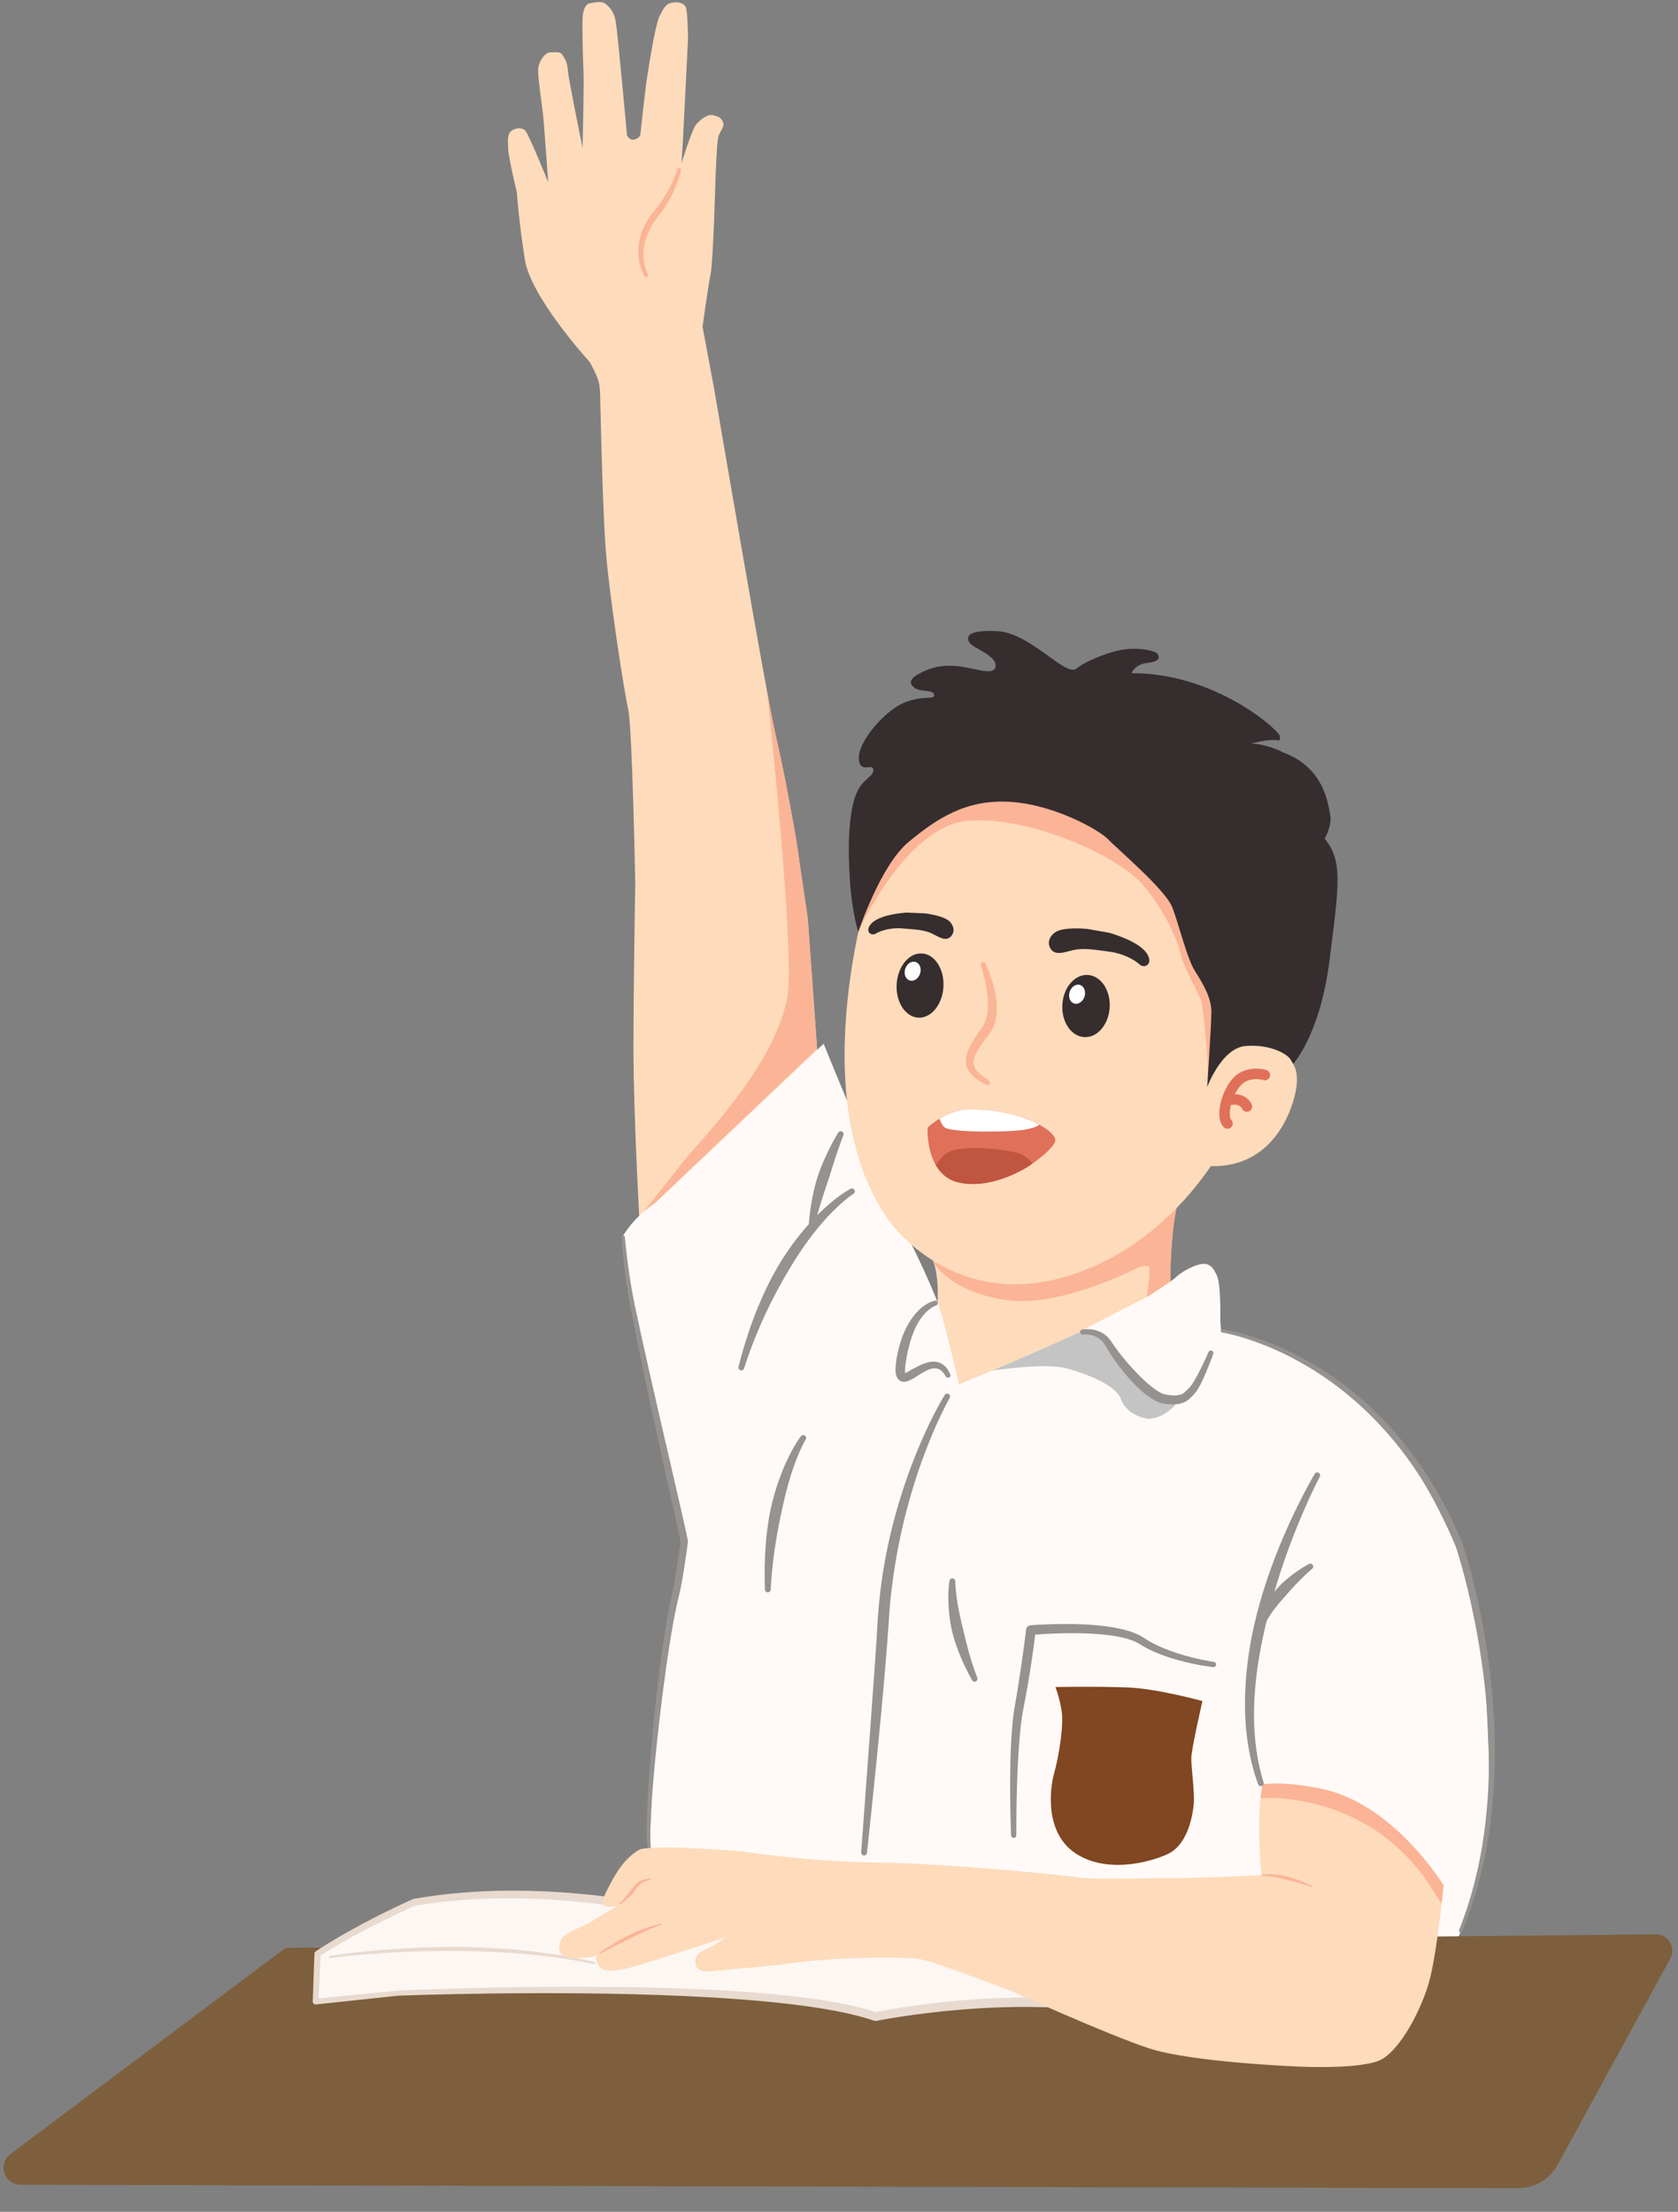 <?xml version="1.0" encoding="UTF-8"?>
<!DOCTYPE svg PUBLIC '-//W3C//DTD SVG 1.0//EN'
          'http://www.w3.org/TR/2001/REC-SVG-20010904/DTD/svg10.dtd'>
<svg clip-rule="evenodd" fill-rule="evenodd" height="157.8" preserveAspectRatio="xMidYMid meet" stroke-linecap="round" stroke-linejoin="round" stroke-miterlimit="1.5" version="1.0" viewBox="18.4 1.5 119.7 157.8" width="119.7" xmlns="http://www.w3.org/2000/svg" xmlns:xlink="http://www.w3.org/1999/xlink" zoomAndPan="magnify"
><rect x="18.4" y="1.5" width="119.7" height="157.8" fill="#808080" stroke="none"/><g
  ><g transform="matrix(.449 0 0 .449 22.762 -21.51)"
    ><g
      ><path d="M138.339,251.103C138.339,251.103 139.505,253.251 139.24,258.229C138.758,267.274 138.889,272.608 138.889,272.608C138.889,272.608 147.517,274.138 164.065,266.765C164.065,266.765 172.679,261.96 176.263,259.23C176.263,259.23 175.754,246.257 177.888,240.774C177.888,240.774 159.005,251.862 145.523,249.217L134.661,247.378L136.803,249.138L138.339,251.103Z" fill="#fedbbb"
      /></g
      ><clipPath id="a"
      ><path d="M138.339,251.103C138.339,251.103 139.505,253.251 139.24,258.229C138.758,267.274 138.889,272.608 138.889,272.608C138.889,272.608 147.517,274.138 164.065,266.765C164.065,266.765 172.679,261.96 176.263,259.23C176.263,259.23 175.754,246.257 177.888,240.774C177.888,240.774 159.005,251.862 145.523,249.217L134.661,247.378L136.803,249.138L138.339,251.103Z"
      /></clipPath
      ><g clip-path="url(#a)"
      ><path d="M138.633,251.85C138.633,251.85 140.943,256.291 149.681,257.759C158.419,259.227 170.512,252.936 171.107,252.656C171.701,252.377 172.34,252.316 172.787,252.517C173.235,252.718 172.368,259.199 171.48,262.475C170.593,265.752 170.593,266.093 170.593,266.093L181.264,259.379L179.771,238.152L138.633,251.85" fill="#fbb496"
      /></g
    ></g
    ><g transform="matrix(.449 0 0 .449 22.762 -21.51)"
    ><g
      ><path d="M83.887,108.675C83.579,108.312 74.602,98.443 73.664,92.47C72.725,86.497 72.384,81.718 72.384,81.718C72.384,81.718 71.104,76.491 71.017,74.831C70.93,73.171 70.973,72.471 71.541,72.035C72.109,71.598 73.158,71.423 73.726,71.991C74.294,72.559 77.384,80.195 77.384,80.195C77.384,80.195 76.979,74.595 76.693,70.882C76.452,67.751 75.568,63.063 75.841,61.834C76.114,60.605 76.961,59.568 77.747,59.568C78.534,59.568 79.32,59.393 79.67,60.005C80.019,60.616 80.412,61.053 80.5,62.408C80.587,63.762 82.844,74.73 82.844,74.73C82.844,74.73 83.085,64.513 82.997,62.853C82.91,61.193 82.732,54.959 82.863,53.779C82.995,52.599 83.388,51.857 83.999,51.769C84.611,51.682 85.834,51.332 86.49,51.857C87.145,52.381 87.757,53.036 88.063,54.391C88.368,55.745 89.898,72.741 89.898,72.741C89.898,72.741 90.277,73.549 90.948,73.437C91.619,73.325 92.038,72.878 92.038,72.542C92.038,72.207 92.905,64.825 92.905,64.825C92.905,64.825 94.21,55.675 95.03,53.927C95.849,52.179 96.24,51.797 97.149,51.657C98.057,51.517 98.861,51.727 99.211,52.321C99.56,52.916 99.595,57.459 99.595,57.459L98.756,74.114L98.554,77.192C98.554,77.192 100.214,71.774 100.914,70.988C101.613,70.201 102.749,69.327 103.535,69.546C104.321,69.764 104.846,69.852 105.152,70.682C105.457,71.512 104.584,72.036 104.365,73.216C104.147,74.395 103.972,79.158 103.972,79.158C103.972,79.158 103.611,92.761 103.184,94.809C102.757,96.857 101.904,103.172 101.904,103.172L103.781,113.22C103.781,113.22 112.068,161.963 113.568,168.297C115.068,174.63 116.799,184.79 116.799,184.79L118.633,197.29L120.133,218.368L91.924,245.993C91.924,245.993 90.924,228.493 90.924,217.826C90.924,207.16 91.213,191.82 91.213,191.82C91.213,191.82 90.758,166.993 90.091,163.993C89.424,160.993 86.969,145.237 86.469,137.904C85.969,130.57 85.636,114.07 85.636,114.07C85.636,114.07 85.621,112.562 85.341,111.695C85.061,110.828 84.195,109.039 83.887,108.675Z" fill="#fedbbb"
      /></g
      ><clipPath id="b"
      ><path d="M83.887,108.675C83.579,108.312 74.602,98.443 73.664,92.47C72.725,86.497 72.384,81.718 72.384,81.718C72.384,81.718 71.104,76.491 71.017,74.831C70.93,73.171 70.973,72.471 71.541,72.035C72.109,71.598 73.158,71.423 73.726,71.991C74.294,72.559 77.384,80.195 77.384,80.195C77.384,80.195 76.979,74.595 76.693,70.882C76.452,67.751 75.568,63.063 75.841,61.834C76.114,60.605 76.961,59.568 77.747,59.568C78.534,59.568 79.32,59.393 79.67,60.005C80.019,60.616 80.412,61.053 80.5,62.408C80.587,63.762 82.844,74.73 82.844,74.73C82.844,74.73 83.085,64.513 82.997,62.853C82.91,61.193 82.732,54.959 82.863,53.779C82.995,52.599 83.388,51.857 83.999,51.769C84.611,51.682 85.834,51.332 86.49,51.857C87.145,52.381 87.757,53.036 88.063,54.391C88.368,55.745 89.898,72.741 89.898,72.741C89.898,72.741 90.277,73.549 90.948,73.437C91.619,73.325 92.038,72.878 92.038,72.542C92.038,72.207 92.905,64.825 92.905,64.825C92.905,64.825 94.21,55.675 95.03,53.927C95.849,52.179 96.24,51.797 97.149,51.657C98.057,51.517 98.861,51.727 99.211,52.321C99.56,52.916 99.595,57.459 99.595,57.459L98.756,74.114L98.554,77.192C98.554,77.192 100.214,71.774 100.914,70.988C101.613,70.201 102.749,69.327 103.535,69.546C104.321,69.764 104.846,69.852 105.152,70.682C105.457,71.512 104.584,72.036 104.365,73.216C104.147,74.395 103.972,79.158 103.972,79.158C103.972,79.158 103.611,92.761 103.184,94.809C102.757,96.857 101.904,103.172 101.904,103.172L103.781,113.22C103.781,113.22 112.068,161.963 113.568,168.297C115.068,174.63 116.799,184.79 116.799,184.79L118.633,197.29L120.133,218.368L91.924,245.993C91.924,245.993 90.924,228.493 90.924,217.826C90.924,207.16 91.213,191.82 91.213,191.82C91.213,191.82 90.758,166.993 90.091,163.993C89.424,160.993 86.969,145.237 86.469,137.904C85.969,130.57 85.636,114.07 85.636,114.07C85.636,114.07 85.621,112.562 85.341,111.695C85.061,110.828 84.195,109.039 83.887,108.675Z"
      /></clipPath
      ><g clip-path="url(#b)"
      ><path d="M112.14,161.036C112.14,161.036 116.671,202.62 115.369,209.685C114.068,216.75 108.862,224.737 99.722,234.717L91.587,244.982L121.81,216.306C121.81,216.306 118.067,180.146 112.14,161.036Z" fill="#fbb496"
      /></g
    ></g
    ><g
    ><path d="M185.844,78.193C185.844,78.193 185.366,79.747 184.33,81.638C183.787,82.629 183.094,83.716 182.218,84.711C181.777,85.233 181.173,86.025 180.668,87.032C180.28,87.807 179.949,88.707 179.773,89.69C179.48,91.327 179.61,93.197 180.635,95.133C180.706,95.279 180.884,95.34 181.03,95.268C181.177,95.196 181.237,95.019 181.165,94.872C180.341,93.055 180.332,91.351 180.673,89.875C180.877,88.992 181.214,88.194 181.578,87.498C182.057,86.582 182.587,85.842 182.99,85.361C183.868,84.27 184.561,83.097 185.077,82.02C186.045,79.999 186.415,78.344 186.415,78.344C186.457,78.186 186.363,78.024 186.205,77.983C186.047,77.941 185.885,78.036 185.844,78.193Z" fill="#fbb496" transform="matrix(.449 0 0 .449 -16.728 -21.51)"
    /></g
    ><g transform="matrix(.449 0 0 .449 22.762 -21.51)"
    ><g
      ><path d="M94.34,242.463L121.138,217.092C121.138,217.092 131.309,242.106 133.71,246.348C135.794,250.03 138.568,256.266 139.421,258.656C140.275,261.045 142.664,271.2 142.664,271.2C142.664,271.2 172.174,259.232 176.707,254.699C181.24,250.166 183.465,253.72 183.465,253.72L184.285,262.594C184.285,262.594 195.918,264.944 205.418,272.944C214.918,280.944 222.313,296.73 224.605,305.688C226.897,314.647 227.026,340.308 227.026,340.308C227.026,340.308 224.012,360.196 215.418,371.605C215.418,371.605 220.996,358.499 217.454,352.666C213.913,346.833 209.668,342.2 197.168,338.241C197.168,338.241 191.266,336.188 190.965,342.572L191.259,349.871L189.832,374.128L93.367,370.166C93.367,370.166 92.355,329.507 97.043,307.632C97.043,307.632 98.954,300.883 98.848,297.043C98.741,293.203 87.963,249.591 89.317,247.506C91.627,243.947 94.34,242.463 94.34,242.463Z" fill="#fffaf7"
      /></g
      ><clipPath id="c"
      ><path d="M94.34,242.463L121.138,217.092C121.138,217.092 131.309,242.106 133.71,246.348C135.794,250.03 138.568,256.266 139.421,258.656C140.275,261.045 142.664,271.2 142.664,271.2C142.664,271.2 172.174,259.232 176.707,254.699C181.24,250.166 183.465,253.72 183.465,253.72L184.285,262.594C184.285,262.594 195.918,264.944 205.418,272.944C214.918,280.944 222.313,296.73 224.605,305.688C226.897,314.647 227.026,340.308 227.026,340.308C227.026,340.308 224.012,360.196 215.418,371.605C215.418,371.605 220.996,358.499 217.454,352.666C213.913,346.833 209.668,342.2 197.168,338.241C197.168,338.241 191.266,336.188 190.965,342.572L191.259,349.871L189.832,374.128L93.367,370.166C93.367,370.166 92.355,329.507 97.043,307.632C97.043,307.632 98.954,300.883 98.848,297.043C98.741,293.203 87.963,249.591 89.317,247.506C91.627,243.947 94.34,242.463 94.34,242.463Z"
      /></clipPath
      ><g clip-path="url(#c)"
      ><g
        ><path d="M147.458,269.212C147.458,269.212 156.447,267.798 159.942,268.759C163.437,269.72 167.792,271.436 168.615,273.69C169.439,275.945 172.123,276.768 172.982,276.768C173.841,276.768 175.953,276.482 178.243,273.368C180.534,270.254 183.934,262.488 183.934,262.488C183.934,262.488 184.245,254.524 183.529,253.763C182.813,253.003 181.42,252.345 180.303,252.731C179.397,253.043 175.151,255.955 175.151,255.955L161.851,262.756L147.458,269.212Z" fill="#c4c4c4" transform="translate(-.23 -.092)"
        /></g
      ></g
    ></g
    ><g
    ><path d="M196.064,280.507C196.064,280.507 196.239,283.784 196.85,288.538C197.153,290.904 197.565,293.634 198.115,296.508C199.314,302.732 200.84,310.109 202.393,317.343C203.564,322.803 204.746,328.181 205.799,332.921C207.448,340.338 208.779,346.186 209.204,348.332C209.115,349.025 208.687,352.329 208.16,355.564C207.869,357.346 207.552,359.108 207.239,360.391C205.886,365.988 204.336,377.331 203.225,388.489C201.993,400.865 201.299,413.011 201.867,416.823C201.896,417.026 202.083,417.167 202.285,417.138C202.487,417.11 202.628,416.923 202.599,416.721C202.102,412.927 203.047,400.887 204.454,388.62C205.723,377.56 207.37,366.314 208.782,360.775C209.114,359.461 209.459,357.657 209.766,355.83C210.383,352.165 210.859,348.409 210.859,348.409C210.871,348.322 210.867,348.233 210.85,348.146C210.399,345.888 208.765,338.785 206.73,329.985C205.431,324.365 203.966,318.052 202.564,311.863C201.324,306.39 200.125,301.016 199.136,296.303C198.537,293.46 198.079,290.758 197.734,288.416C197.04,283.709 196.801,280.46 196.801,280.46C196.788,280.257 196.613,280.102 196.409,280.115C196.205,280.128 196.051,280.303 196.064,280.507Z" fill="#96928f" transform="scale(.32)"
    /></g
    ><g
    ><path d="M329.95,301.779C329.95,301.779 346.051,304.183 361.755,319.006C369.133,325.97 376.441,335.668 381.932,349.185C382.068,349.585 384.251,356.105 386.231,366.077C387.662,373.281 388.991,382.283 389.336,392.096C389.815,405.716 388.42,420.897 382.753,434.987C382.676,435.176 382.766,435.392 382.955,435.47C383.144,435.547 383.36,435.457 383.437,435.268C389.365,421.123 391.03,405.814 390.71,392.055C390.479,382.147 389.228,373.044 387.821,365.765C385.804,355.329 383.474,348.636 383.474,348.636C383.469,348.621 383.463,348.606 383.457,348.592C377.746,334.879 370.239,325.051 362.642,318.054C346.501,303.184 330.052,301.046 330.052,301.046C329.85,301.018 329.663,301.159 329.635,301.361C329.607,301.564 329.748,301.75 329.95,301.779Z" fill="#96928f" transform="scale(.32)"
    /></g
    ><g
    ><path d="M344.025,356.742C344.488,356.009 344.486,355.109 344.019,354.377C343.552,353.646 342.691,353.192 341.755,353.185C310.952,352.958 131.94,351.636 121.617,351.56C121.315,351.558 121.02,351.643 120.775,351.802C117.21,354.123 89.285,372.303 76.251,380.788C75.293,381.412 74.885,382.518 75.237,383.535C75.588,384.552 76.622,385.253 77.802,385.275C117.541,386.004 289.193,389.153 318.804,389.697C321.49,389.746 323.991,388.465 325.321,386.359C329.7,379.425 339.59,363.764 344.025,356.742Z" fill="#7d5f3d" transform="matrix(.443 -.008 .009 .491 -18.065 -31.176)"
    /></g
    ><g
    ><g
      ><path d="M53.541,367.95C53.541,367.95 110.952,365.422 129.395,371.668C129.395,371.668 142.335,368.991 156.465,369.437C156.465,369.437 143.971,350.846 113.183,352.333C113.183,352.333 105.598,352.63 97.12,355.159C97.12,355.159 76.615,349.953 56.069,353.523C56.069,353.523 47.274,357.39 40.729,361.703L40.432,369.289L53.541,367.95Z" fill="#fcf7f3" transform="matrix(.449 0 0 .449 22.762 -21.51)"
      /></g
      ><g
      ><path d="M53.57,368.351C54.161,368.328 77.636,367.424 99.218,368.416C111.231,368.968 122.657,370.096 129.172,372.327C129.289,372.367 129.415,372.375 129.536,372.35C129.536,372.35 135.115,371.215 142.934,370.571C146.989,370.237 151.646,370.033 156.441,370.193C156.724,370.202 156.989,370.051 157.126,369.803C157.263,369.555 157.25,369.251 157.092,369.016C157.092,369.016 151.126,360.062 137.234,354.955C130.913,352.631 122.942,351.112 113.148,351.601C113.155,351.6 109.753,351.738 104.949,352.594C102.592,353.014 99.897,353.608 97.101,354.442C95.769,354.124 87.511,352.241 76.695,351.768C70.371,351.492 63.174,351.699 55.974,352.976C55.93,352.984 55.887,352.997 55.846,353.015C55.846,353.015 52.284,354.597 48.005,356.869C45.547,358.174 42.854,359.706 40.461,361.296C40.33,361.383 40.248,361.527 40.242,361.684L39.974,369.271C39.969,369.403 40.021,369.532 40.118,369.622C40.215,369.713 40.346,369.758 40.478,369.744L53.57,368.351ZM53.523,367.548C53.515,367.549 53.508,367.549 53.5,367.55L40.912,368.781C40.912,368.781 41.206,361.975 41.206,361.975C43.531,360.47 46.121,359.026 48.49,357.792C52.412,355.748 55.727,354.279 56.227,354.059C63.326,352.858 70.412,352.711 76.636,353.024C88.307,353.612 96.95,355.83 96.95,355.83C97.071,355.861 97.198,355.858 97.318,355.822C100.126,354.993 102.835,354.412 105.197,354.004C109.891,353.191 113.212,353.066 113.212,353.066C113.214,353.065 113.216,353.065 113.219,353.065C122.773,352.619 130.538,354.13 136.701,356.402C146.975,360.191 152.769,366.116 154.894,368.647C150.603,368.587 146.465,368.796 142.811,369.113C135.728,369.728 130.465,370.743 129.437,370.95C122.798,368.775 111.325,367.694 99.268,367.232C77.361,366.391 53.523,367.548 53.523,367.548Z" fill="#e8dacf" transform="matrix(.449 0 0 .449 22.762 -21.51)"
      /></g
    ></g
    ><g
    ><path d="M130.668,362.379C130.668,362.379 134.844,361.792 141.151,361.462C144.228,361.3 147.813,361.206 151.671,361.258C153.708,361.285 155.822,361.348 157.978,361.471C162.764,361.744 167.755,362.297 172.57,363.339C172.667,363.361 172.764,363.3 172.786,363.202C172.808,363.105 172.747,363.008 172.649,362.986C167.827,361.862 162.822,361.203 158.015,360.877C155.851,360.73 153.726,360.648 151.679,360.624C147.806,360.577 144.207,360.72 141.119,360.922C134.793,361.336 130.614,362.021 130.614,362.021C130.515,362.036 130.447,362.129 130.462,362.227C130.477,362.326 130.569,362.394 130.668,362.379Z" fill="#e8dacf" transform="matrix(.449 0 0 .449 -16.728 -21.51)"
    /></g
    ><g transform="matrix(.449 0 0 .449 22.762 -21.51)"
    ><g
      ><path d="M190.491,337.371C190.491,337.371 190.065,342.577 190.662,348.55L190.691,349.215C190.691,349.215 180.162,349.696 177.672,349.652C175.181,349.608 164.171,349.958 161.637,349.564C159.103,349.171 140.584,347.327 129.651,347.194C118.718,347.061 108.451,345.461 108.451,345.461C108.451,345.461 96.265,344.343 92.237,345.026C92.237,345.026 91.336,345.162 89.643,346.964C87.95,348.767 86.257,352.589 86.257,352.589C86.257,352.589 85.763,353.533 86.217,353.953C86.672,354.372 87.336,354.372 88.664,353.918C88.664,353.918 85.309,355.84 84.33,356.539C83.351,357.238 79.827,358.319 79.39,359.52C78.953,360.722 78.953,361.268 79.663,361.923C80.373,362.578 82.394,362.36 83.704,362.251C85.015,362.141 85.29,361.847 85.29,361.847C85.29,361.847 84.766,362.196 85.046,362.79C85.325,363.384 85.36,364.223 87.003,364.363C88.646,364.503 90.638,363.804 92.735,363.21C94.832,362.616 105.5,359.112 105.5,359.112C105.5,359.112 104.038,360.261 102.673,360.862C101.307,361.463 100.608,361.964 100.778,363.241C100.956,364.578 102.442,364.628 104.026,364.41C105.61,364.191 112.6,363.7 115.877,363.208C119.154,362.717 124.12,362.467 124.12,362.467C124.12,362.467 134.395,362.002 137.126,362.685C139.857,363.368 151.206,367.72 151.206,367.72C151.206,367.72 165.93,374.416 172.73,376.683C179.53,378.95 196.596,379.616 196.596,379.616C196.596,379.616 206.957,380.147 209.89,378.414C212.823,376.681 215.89,370.948 217.223,366.548C218.557,362.148 219.623,350.814 219.623,350.814C219.623,350.814 212.023,338.281 200.824,335.615C200.824,335.615 195.003,334.22 190.853,334.766L190.491,337.371Z" fill="#fedbbb"
      /></g
      ><clipPath id="d"
      ><path d="M190.491,337.371C190.491,337.371 190.065,342.577 190.662,348.55L190.691,349.215C190.691,349.215 180.162,349.696 177.672,349.652C175.181,349.608 164.171,349.958 161.637,349.564C159.103,349.171 140.584,347.327 129.651,347.194C118.718,347.061 108.451,345.461 108.451,345.461C108.451,345.461 96.265,344.343 92.237,345.026C92.237,345.026 91.336,345.162 89.643,346.964C87.95,348.767 86.257,352.589 86.257,352.589C86.257,352.589 85.763,353.533 86.217,353.953C86.672,354.372 87.336,354.372 88.664,353.918C88.664,353.918 85.309,355.84 84.33,356.539C83.351,357.238 79.827,358.319 79.39,359.52C78.953,360.722 78.953,361.268 79.663,361.923C80.373,362.578 82.394,362.36 83.704,362.251C85.015,362.141 85.29,361.847 85.29,361.847C85.29,361.847 84.766,362.196 85.046,362.79C85.325,363.384 85.36,364.223 87.003,364.363C88.646,364.503 90.638,363.804 92.735,363.21C94.832,362.616 105.5,359.112 105.5,359.112C105.5,359.112 104.038,360.261 102.673,360.862C101.307,361.463 100.608,361.964 100.778,363.241C100.956,364.578 102.442,364.628 104.026,364.41C105.61,364.191 112.6,363.7 115.877,363.208C119.154,362.717 124.12,362.467 124.12,362.467C124.12,362.467 134.395,362.002 137.126,362.685C139.857,363.368 151.206,367.72 151.206,367.72C151.206,367.72 165.93,374.416 172.73,376.683C179.53,378.95 196.596,379.616 196.596,379.616C196.596,379.616 206.957,380.147 209.89,378.414C212.823,376.681 215.89,370.948 217.223,366.548C218.557,362.148 219.623,350.814 219.623,350.814C219.623,350.814 212.023,338.281 200.824,335.615C200.824,335.615 195.003,334.22 190.853,334.766L190.491,337.371Z"
      /></clipPath
      ><g clip-path="url(#d)"
      ><g fill="#fbb496"
        ><path d="M338.513,405.301C338.513,405.301 361.878,403.133 376.279,424.546L378.903,428.668L380.574,425.908L379.007,422.392C379.007,422.392 370.508,399.425 337.972,400.488L338.513,405.301Z" transform="matrix(.713 0 0 .713 -50.69 47.9)"
          /><path d="M338.388,405.316C338.396,405.384 338.457,405.433 338.525,405.427C338.525,405.427 348.765,404.545 359.815,410.187C365.405,413.041 371.207,417.562 375.99,424.734C375.99,424.734 378.602,428.859 378.602,428.859C378.668,428.963 378.784,429.025 378.907,429.024C379.03,429.023 379.143,428.958 379.207,428.852L380.881,426.094C380.942,425.993 380.949,425.869 380.902,425.762L379.342,422.254C379.189,421.852 375.043,411.215 362.124,404.883C356.126,401.944 348.23,399.942 337.967,400.332C337.924,400.333 337.883,400.353 337.855,400.386C337.826,400.419 337.813,400.462 337.818,400.505L338.388,405.316ZM338.625,405.166L338.145,400.639C348.237,400.388 355.982,402.454 361.868,405.4C374.723,411.833 378.668,422.518 378.668,422.518C378.67,422.525 378.673,422.532 378.677,422.539L380.169,425.883C380.169,425.883 378.894,427.994 378.894,427.994L376.564,424.353C371.656,417.119 365.741,412.57 360.044,409.732C349.55,404.505 339.823,405.072 338.625,405.166Z" transform="matrix(.713 0 0 .713 -50.69 47.9)"
        /></g
      ></g
    ></g
    ><g
    ><path d="M339.816,422.93C339.816,422.93 340.735,422.858 342.52,423.16C343.041,423.248 343.634,423.368 344.302,423.523C344.715,423.619 345.156,423.729 345.628,423.848C346.046,423.954 346.488,424.064 346.953,424.189C347.572,424.356 348.23,424.542 348.931,424.761C349.554,424.955 350.207,425.167 350.893,425.413C350.957,425.44 351.031,425.41 351.058,425.346C351.085,425.282 351.055,425.208 350.991,425.181C349.842,424.624 348.785,424.157 347.802,423.794C347.007,423.5 346.268,423.263 345.583,423.091C344.727,422.877 343.958,422.755 343.286,422.676C340.955,422.402 339.777,422.682 339.777,422.682C339.708,422.692 339.661,422.757 339.672,422.825C339.683,422.894 339.747,422.941 339.816,422.93Z" fill="#fbb496" transform="translate(-.32) scale(.32)"
    /></g
    ><g
    ><path d="M162.028,262.707C162.028,262.707 164.833,262.701 165.885,264.082C167.506,266.21 172.426,272.319 174.436,273.28C176.446,274.241 177.232,273.979 178.368,273.106C179.504,272.232 184.135,262.183 184.135,262.183C184.135,262.183 184.384,255.394 183.576,253.824C182.903,252.516 182.296,251.227 179.29,252.766C179.29,252.766 178.018,253.333 177.195,254.121C176.371,254.908 172.817,257.146 172.817,257.146L162.028,262.707Z" fill="#fffaf7" transform="matrix(.449 0 0 .449 22.762 -21.51)"
    /></g
    ><g
    ><g
      ><path d="M162.357,263.298C162.357,263.298 163.414,263.167 164.478,263.688C165.021,263.954 165.558,264.404 165.952,265.145C166.389,265.958 167.16,267.145 168.114,268.39C168.877,269.384 169.753,270.417 170.658,271.328C171.469,272.144 172.304,272.862 173.091,273.38C173.868,273.892 174.611,274.208 175.25,274.292C176.48,274.444 177.302,274.414 177.921,274.246C178.882,273.985 179.398,273.429 180.131,272.616C180.458,272.249 180.861,271.563 181.247,270.758C182.146,268.886 183.032,266.379 183.032,266.379C183.113,266.172 183.011,265.939 182.805,265.857C182.598,265.776 182.365,265.878 182.284,266.085C182.284,266.085 181.453,267.993 180.566,269.665C180.092,270.559 179.608,271.383 179.229,271.759C178.664,272.323 178.302,272.757 177.593,272.913C177.093,273.023 176.439,272.995 175.463,272.831C175.006,272.758 174.498,272.477 173.944,272.103C173.235,271.623 172.479,270.97 171.726,270.244C170.842,269.39 169.964,268.439 169.189,267.524C168.225,266.385 167.412,265.315 166.951,264.569C166.366,263.63 165.619,263.084 164.88,262.786C163.518,262.236 162.22,262.506 162.22,262.506C162.001,262.544 161.855,262.752 161.893,262.971C161.93,263.189 162.139,263.336 162.357,263.298Z" fill="#96928f" transform="matrix(.449 0 0 .449 22.763 -21.51)"
      /></g
      ><g
      ><path d="M140.372,272.902C140.372,272.902 136.194,279.526 133.008,290.307C132.179,293.113 131.42,296.2 130.827,299.525C130.3,302.487 129.915,305.638 129.707,308.942C129.525,312.479 129.122,317.945 128.715,323.586C127.945,334.269 127.102,345.572 127.102,345.572C127.079,345.825 127.266,346.05 127.52,346.073C127.773,346.097 127.998,345.91 128.022,345.656C128.022,345.656 129.256,334.383 130.26,323.715C130.791,318.068 131.241,312.59 131.477,309.046C131.655,305.808 132.025,302.72 132.5,299.811C133.034,296.537 133.711,293.49 134.454,290.714C137.313,280.034 141.162,273.38 141.162,273.38C141.294,273.162 141.224,272.878 141.006,272.746C140.788,272.614 140.504,272.684 140.372,272.902Z" fill="#96928f" transform="matrix(.449 0 0 .449 22.763 -21.51)"
      /></g
      ><g
      ><path d="M124.695,243.451C124.695,243.451 121.236,245.177 117.009,250.294C115.736,251.836 114.387,253.686 113.088,255.907C112.039,257.702 111.032,259.745 110.078,262.035C108.899,264.865 107.834,268.083 106.899,271.713C106.828,271.958 106.968,272.214 107.213,272.285C107.457,272.356 107.714,272.216 107.785,271.971C109.179,267.67 110.779,264.014 112.382,260.877C113.019,259.629 113.659,258.467 114.286,257.378C114.991,256.153 115.681,255.023 116.36,253.987C117.448,252.329 118.496,250.91 119.478,249.712C122.692,245.792 125.146,244.256 125.146,244.256C125.368,244.131 125.447,243.85 125.323,243.628C125.198,243.405 124.917,243.326 124.695,243.451Z" fill="#96928f" transform="matrix(.449 0 0 .449 23.084 -22.996)"
      /></g
      ><g
      ><path d="M123.437,231.244C123.437,231.244 122.414,232.845 121.274,235.424C120.889,236.295 120.486,237.275 120.143,238.35C119.838,239.303 119.589,240.33 119.373,241.396C119.069,242.897 118.871,244.472 118.76,246.069C118.725,246.321 118.902,246.554 119.154,246.589C119.407,246.624 119.64,246.447 119.675,246.195C119.991,244.674 120.432,243.2 120.88,241.783C121.144,240.945 121.423,240.137 121.681,239.356C121.865,238.799 122.036,238.256 122.201,237.734C122.481,236.849 122.74,236.028 122.981,235.293C123.711,233.074 124.26,231.661 124.26,231.661C124.375,231.433 124.284,231.155 124.057,231.04C123.83,230.925 123.552,231.016 123.437,231.244Z" fill="#96928f" transform="matrix(.449 0 0 .449 22.763 -21.51)"
      /></g
      ><g
      ><path d="M134.066,265.238C134.066,265.238 133.061,266.807 132.21,269.836C131.947,270.771 131.695,271.844 131.539,273.055C131.409,274.058 131.355,275.153 131.358,276.329C131.361,277.83 131.491,279.452 131.723,281.206C131.74,281.46 131.96,281.653 132.214,281.636C132.468,281.62 132.661,281.4 132.644,281.145C132.638,279.048 132.813,277.161 133.015,275.464C133.093,274.812 133.178,274.191 133.256,273.597C133.343,272.94 133.424,272.319 133.51,271.736C133.645,270.815 133.783,269.991 133.927,269.266C134.393,266.931 134.888,265.657 134.888,265.657C135.004,265.43 134.914,265.152 134.687,265.036C134.46,264.921 134.182,265.011 134.066,265.238Z" fill="#96928f" transform="rotate(-21.12 60.29 47.128) scale(.449)"
      /></g
      ><g
      ><path d="M117.524,279.468C117.524,279.468 115.752,281.645 114.079,286.313C113.577,287.714 113.079,289.34 112.689,291.205C112.371,292.723 112.136,294.399 111.973,296.226C111.77,298.512 111.719,301.032 111.806,303.795C111.804,304.049 112.008,304.258 112.263,304.261C112.518,304.264 112.727,304.059 112.729,303.804C112.898,300.486 113.3,297.549 113.761,294.952C113.942,293.932 114.134,292.967 114.324,292.052C114.536,291.028 114.746,290.069 114.963,289.174C115.31,287.747 115.663,286.486 116.015,285.391C117.174,281.789 118.276,280.003 118.276,280.003C118.423,279.796 118.375,279.507 118.167,279.36C117.96,279.212 117.671,279.261 117.524,279.468Z" fill="#96928f" transform="matrix(.449 0 0 .449 22.763 -21.51)"
      /></g
      ><g
      ><path d="M199.162,285.438C199.162,285.438 196.791,289.345 194.212,295.365C193.322,297.443 192.407,299.771 191.568,302.28C190.813,304.534 190.113,306.932 189.547,309.419C189.185,311.013 188.884,312.644 188.648,314.295C188.161,317.698 187.953,321.184 188.154,324.62C188.358,328.097 188.987,331.518 190.163,334.756C190.244,334.997 190.507,335.127 190.748,335.045C190.989,334.964 191.119,334.701 191.037,334.46C190.037,331.277 189.593,327.939 189.524,324.566C189.456,321.223 189.775,317.849 190.327,314.556C190.596,312.951 190.922,311.368 191.277,309.813C191.834,307.377 192.475,305.018 193.162,302.792C193.931,300.304 194.743,297.98 195.538,295.902C197.844,289.867 199.964,285.895 199.964,285.895C200.09,285.674 200.013,285.392 199.792,285.266C199.57,285.14 199.288,285.217 199.162,285.438Z" fill="#96928f" transform="matrix(.449 0 0 .449 22.763 -21.51)"
      /></g
      ><g
      ><path d="M198.21,299.776C198.21,299.776 196.715,300.52 194.935,301.99C194.307,302.508 193.643,303.115 193.029,303.827C192.467,304.479 191.955,305.22 191.499,306.011C190.84,307.158 190.327,308.411 190.02,309.733C189.942,309.975 190.075,310.235 190.318,310.313C190.56,310.391 190.82,310.257 190.898,310.015C191.219,309.252 191.635,308.548 192.083,307.866C192.539,307.171 193.048,306.529 193.565,305.916C193.823,305.611 194.085,305.318 194.338,305.027C194.742,304.561 195.132,304.112 195.514,303.696C195.951,303.22 196.361,302.78 196.744,302.392C197.883,301.24 198.714,300.55 198.714,300.55C198.927,300.411 198.988,300.125 198.849,299.911C198.71,299.698 198.424,299.637 198.21,299.776Z" fill="#96928f" transform="matrix(.449 0 0 .449 22.763 -21.51)"
      /></g
      ><g
      ><path d="M151.753,342.853C151.753,342.853 151.709,336.668 152.042,330.679C152.209,327.698 152.463,324.767 152.884,322.685C153.311,320.522 153.683,318.399 153.976,316.539C154.374,314.003 154.637,311.959 154.757,310.981C156.338,310.856 160.674,310.578 164.718,310.895C167.332,311.099 169.827,311.528 171.315,312.475C172.681,313.34 174.272,314.021 175.84,314.544C179.509,315.769 183.028,316.143 183.028,316.143C183.257,316.171 183.466,316.007 183.494,315.778C183.522,315.549 183.358,315.34 183.129,315.312C183.129,315.312 180.413,314.935 177.317,313.932C175.507,313.345 173.565,312.544 171.973,311.47C170.376,310.398 167.683,309.804 164.839,309.524C159.661,309.015 153.996,309.498 153.996,309.498C153.632,309.531 153.341,309.815 153.3,310.178C153.3,310.178 153,312.754 152.478,316.311C152.206,318.158 151.882,320.27 151.493,322.422C151.115,324.564 150.912,327.572 150.827,330.628C150.659,336.658 150.917,342.873 150.917,342.873C150.922,343.104 151.114,343.287 151.345,343.281C151.576,343.276 151.759,343.084 151.753,342.853Z" fill="#96928f" transform="matrix(.449 0 0 .449 22.763 -21.51)"
      /></g
      ><g
      ><path d="M222.065,269.423C222.054,269.359 222.028,269.193 222.024,269.059C222.012,268.625 222.078,268.014 222.233,267.176C222.378,266.279 222.564,265.477 222.762,264.755C223.156,263.32 223.625,262.214 224.129,261.365C225.454,259.134 226.902,258.711 226.902,258.711C227.119,258.666 227.259,258.453 227.214,258.236C227.168,258.019 226.955,257.879 226.738,257.924C226.738,257.924 224.907,258.192 223.122,260.71C222.492,261.598 221.869,262.774 221.357,264.332C221.107,265.094 220.898,265.951 220.715,266.908C220.565,267.797 220.499,268.467 220.512,268.962C220.525,269.468 220.614,269.828 220.736,270.075C221.018,270.641 221.445,270.859 222.004,270.805C222.328,270.774 222.733,270.624 223.176,270.372C223.733,270.056 224.391,269.586 225.084,269.212C225.722,268.867 226.38,268.577 227.016,268.691C227.55,268.787 228.045,269.158 228.485,269.945C228.584,270.143 228.826,270.223 229.024,270.124C229.223,270.024 229.303,269.782 229.203,269.584C228.685,268.423 227.98,267.895 227.241,267.694C226.391,267.463 225.448,267.713 224.545,268.114C223.925,268.39 223.327,268.74 222.801,269.015C222.565,269.138 222.252,269.359 222.065,269.423ZM222.046,269.429C222,269.39 221.904,269.315 221.906,269.369C221.909,269.443 221.963,269.454 222.046,269.429Z" fill="#96928f" transform="matrix(.449 0 0 .449 -16.728 -21.51)"
      /></g
    ></g
    ><g transform="matrix(.449 0 0 .449 22.762 -21.51)"
    ><g
      ><path d="M128.992,190.311C128.992,190.311 117.376,225.015 131.376,245.015C131.376,245.015 140.84,259.011 158.6,254.371C176.36,249.731 186.312,232.771 188.392,224.771C190.472,216.771 186.646,198.413 178.472,186.531C171.489,176.38 149.115,171.254 139.112,178.211C139.112,178.211 133.662,181.592 128.992,190.311Z" fill="#fedbbb"
      /></g
      ><clipPath id="e"
      ><path d="M128.992,190.311C128.992,190.311 117.376,225.015 131.376,245.015C131.376,245.015 140.84,259.011 158.6,254.371C176.36,249.731 186.312,232.771 188.392,224.771C190.472,216.771 186.646,198.413 178.472,186.531C171.489,176.38 149.115,171.254 139.112,178.211C139.112,178.211 133.662,181.592 128.992,190.311Z"
      /></clipPath
      ><g clip-path="url(#e)"
      ><path d="M126.67,199.28C126.67,199.28 134.22,182.307 144.286,181.636C154.352,180.965 167.997,187.452 171.688,191.646C175.379,195.84 177.439,200.852 177.858,202.879C178.277,204.906 180.864,209.241 181.143,210.359C181.423,211.477 182.388,219.656 182.108,223.683C182.108,223.683 190.15,204.654 188.402,190.454C186.655,176.255 155.635,165.988 140.889,173.634C126.144,181.279 127.018,191.656 127.018,191.656L126.67,199.28Z" fill="#fbb496"
      /></g
      ><g
      ><path d="M137.659,230.427C137.659,230.427 137.204,238.01 142.733,239.171C148.263,240.331 154.063,236.351 154.016,236.342C153.97,236.332 156.854,234.541 157.858,232.793C158.863,231.046 151.665,227.07 143.375,227.572C143.375,227.572 140.888,227.811 138.114,230.009" fill="#e0705a"
      /></g
      ><clipPath id="f"
      ><path d="M137.659,230.427C137.659,230.427 137.204,238.01 142.733,239.171C148.263,240.331 154.063,236.351 154.016,236.342C153.97,236.332 156.854,234.541 157.858,232.793C158.863,231.046 151.665,227.07 143.375,227.572C143.375,227.572 140.888,227.811 138.114,230.009"
      /></clipPath
      ><g clip-path="url(#f)"
      ><g
        ><path d="M138.487,238.183C138.487,238.183 138.793,234.339 142.638,233.814C146.483,233.29 152.031,234.208 152.905,234.819C153.779,235.431 155.396,236.96 155.92,238.14C156.444,239.319 151.769,242.509 148.798,242.29C145.827,242.072 141.283,241.285 138.487,238.183" fill="#c05640"
        /></g
        ><g
        ><path d="M139.198,226.739C139.198,226.739 139.282,229.424 140.317,230.346C141.351,231.269 150.719,231.157 152.984,230.766C155.249,230.374 155.864,229.899 156.031,228.752C156.199,227.606 156.143,226.823 156.143,226.823L139.198,226.739" fill="#fff"
        /></g
      ></g
      ><g transform="matrix(1.247 .072 -.071 1.242 -24.662 -60.895)"
      ><ellipse cx="162.285" cy="209.591" fill="#362d2e" rx="3.015" ry="3.976"
      /></g
      ><g
      ><path d="M234.048,204.65C234.048,204.65 235.231,207.843 235.188,210.939C235.179,211.625 235.108,212.305 234.945,212.945C234.788,213.566 234.544,214.15 234.158,214.647C233.431,215.642 232.854,216.499 232.453,217.261C231.742,218.61 231.524,219.681 231.772,220.602C232.07,221.712 233.053,222.66 234.902,223.609C235.094,223.72 235.34,223.653 235.45,223.461C235.561,223.268 235.494,223.022 235.302,222.912C233.888,222.011 233.087,221.256 232.922,220.344C232.82,219.778 233.009,219.175 233.395,218.438C233.815,217.632 234.479,216.702 235.381,215.584C235.794,215.041 236.099,214.431 236.294,213.773C236.56,212.874 236.64,211.891 236.588,210.908C236.538,209.971 236.374,209.035 236.159,208.173C235.618,206.008 234.785,204.331 234.785,204.331C234.697,204.127 234.46,204.034 234.257,204.122C234.053,204.21 233.959,204.447 234.048,204.65Z" fill="#fbb496" transform="translate(-87.943)"
      /></g
      ><g transform="matrix(1.232 .071 -.074 1.283 -47.967 -72.58)"
      ><ellipse cx="162.285" cy="209.591" fill="#362d2e" rx="3.015" ry="3.976"
      /></g
      ><g transform="matrix(.577 .183 -.238 .749 54.42 10.273)"
      ><ellipse cx="225.015" cy="205.766" fill="#fff" rx="2.047" ry="1.969"
      /></g
      ><g transform="matrix(.577 .183 -.238 .749 80.544 13.928)"
      ><ellipse cx="225.015" cy="205.766" fill="#fff" rx="2.047" ry="1.969"
      /></g
      ><g
      ><path d="M162.987,198.845C162.987,198.845 159.195,198.443 157.887,199.416C156.578,200.389 156.813,201.63 157.384,202.234C158.319,203.225 160.135,202.234 161.41,202.1C163.1,201.922 164.497,202.201 166.577,202.469C168.658,202.738 170.47,203.711 171.242,204.415C172.013,205.12 172.664,204.612 172.819,204.248C172.819,204.248 173.959,201.697 166.477,199.449L162.987,198.845Z" fill="#362d2e"
      /></g
      ><g
      ><path d="M162.987,198.845C162.987,198.845 159.195,198.443 157.887,199.416C156.578,200.389 156.813,201.63 157.384,202.234C158.319,203.225 160.135,202.234 161.41,202.1C163.1,201.922 164.497,202.201 166.577,202.469C168.658,202.738 170.47,203.711 171.242,204.415C172.013,205.12 172.664,204.612 172.819,204.248C172.819,204.248 173.959,201.697 166.477,199.449L162.987,198.845Z" fill="#362d2e" transform="matrix(-.812 -.181 -.187 .838 306.763 59.247)"
      /></g
      ><g
      ><path d="M126.652,199.319C126.652,199.319 130.177,188.724 134.614,185.055C139.051,181.385 143.659,178.228 150.742,178.655C157.825,179.081 164.993,183.177 166.358,184.628C167.723,186.079 175.403,192.564 176.513,195.38C177.622,198.196 178.817,203.487 180.182,205.62C181.547,207.753 182.742,209.887 182.742,212.02C182.742,214.153 182.077,224.005 182.077,224.005C182.077,224.005 185.32,218.288 187.795,217.946C190.269,217.605 193.114,217.68 195.56,220.506C195.56,220.506 199.969,215.994 201.505,203.877C203.041,191.759 203.638,188.005 200.737,184.506C200.737,184.506 201.941,182.516 201.613,180.714C201.285,178.912 200.62,173.226 194.22,170.837C194.22,170.837 191.906,169.543 189.066,169.379C189.066,169.379 191.96,168.615 193.271,168.888C193.271,168.888 193.8,169.122 193.604,168.171C193.408,167.22 183.308,158.147 170.065,158.215C170.065,158.215 170.546,156.795 172.599,156.577C174.652,156.358 174.521,155.616 174.172,155.135C173.822,154.654 171.594,154.174 169.279,154.392C166.963,154.611 162.987,156.14 161.283,157.494C159.579,158.849 153.994,151.806 148.738,151.533C143.481,151.26 143.823,152.694 144.369,153.445C144.915,154.195 148.397,155.356 148.465,156.926C148.533,158.496 146.28,157.814 143.959,157.336C141.638,156.858 139.385,156.858 137.133,157.882C134.88,158.906 134.539,159.657 135.494,160.476C136.45,161.295 138.566,160.749 138.703,161.636C138.839,162.524 136.928,161.636 133.856,162.934C130.784,164.231 126.643,169.083 126.728,171.728C126.813,174.373 129.032,172.325 129.032,173.605C129.032,174.885 126.881,174.926 125.933,178.531C125.225,181.217 124.894,185.326 125.345,191.576C125.7,196.495 126.652,199.319 126.652,199.319Z" fill="#362d2e"
      /></g
      ><g
      ><path d="M181.847,224.549C181.847,224.549 184.168,217.754 188.223,217.446C192.277,217.139 194.878,218.816 195.325,219.599C195.772,220.382 196.611,221.305 196.248,224.017C195.884,226.73 193.117,236.677 182.85,236.546C182.85,236.546 180.922,236.131 180.562,233.93C180.142,231.364 180.152,229.492 181.847,224.549Z" fill="#fedbbb"
      /></g
      ><path d="M191.236,222.07C191.236,222.07 189.314,221.419 187.522,222.521C185.5,223.764 184.042,228.458 185.3,229.766" fill="none" stroke="#e0705a" stroke-width="1.67"
      /><path d="M185.528,226.048C185.528,226.048 187.582,225.462 188.387,227.073" fill="none" stroke="#e0705a" stroke-width="1.67"
    /></g
    ><g
    ><path d="M159.01,320.451C159.01,320.451 165.259,320.317 170.473,320.517C175.213,320.699 182.373,322.679 182.373,322.679C182.373,322.679 180.597,330.296 180.597,331.817C180.597,333.338 181.153,337.209 180.989,339.027C180.746,341.732 179.686,345.516 177.109,346.858C175.125,347.892 167.92,350.319 162.552,347.098C157.183,343.877 158.115,336.557 158.831,334.052C159.547,331.546 160.173,327.341 160.084,325.193C159.994,323.046 159.01,320.451 159.01,320.451Z" fill="#814622" transform="matrix(.449 0 0 .449 22.292 -22.023)"
    /></g
    ><g
    ><path d="M173.671,361.64C173.671,361.64 174.623,361.111 176.052,360.39C176.539,360.145 177.08,359.878 177.657,359.596C178.003,359.427 178.362,359.254 178.728,359.075C179.251,358.818 179.789,358.552 180.336,358.297C181.313,357.84 182.31,357.405 183.284,357.075C183.335,357.061 183.364,357.007 183.349,356.956C183.335,356.905 183.281,356.876 183.23,356.891C182.22,357.14 181.17,357.473 180.154,357.87C179.473,358.136 178.805,358.422 178.179,358.727C177.494,359.061 176.858,359.416 176.287,359.747C174.653,360.696 173.569,361.478 173.569,361.478C173.524,361.506 173.51,361.565 173.539,361.61C173.567,361.655 173.627,361.668 173.671,361.64Z" fill="#fbb496" transform="matrix(.449 0 0 .449 -16.728 -21.51)"
    /></g
    ><g
    ><path d="M176.76,353.873C176.76,353.873 177.362,353.463 178.08,352.786C178.277,352.601 178.48,352.395 178.68,352.171C178.866,351.961 179.045,351.733 179.22,351.497C179.565,350.967 179.893,350.65 180.208,350.445C180.708,350.118 181.17,350.064 181.611,349.934C181.662,349.923 181.695,349.871 181.684,349.819C181.673,349.768 181.622,349.735 181.57,349.746C181.08,349.816 180.574,349.795 179.999,350.082C179.616,350.274 179.215,350.608 178.77,351.177C178.612,351.407 178.442,351.625 178.278,351.837C178.1,352.066 177.926,352.284 177.759,352.485C177.143,353.227 176.638,353.725 176.638,353.725C176.597,353.758 176.591,353.819 176.625,353.86C176.659,353.901 176.719,353.907 176.76,353.873Z" fill="#fbb496" transform="matrix(.449 0 0 .449 -16.728 -21.51)"
    /></g
  ></g
></svg
>
